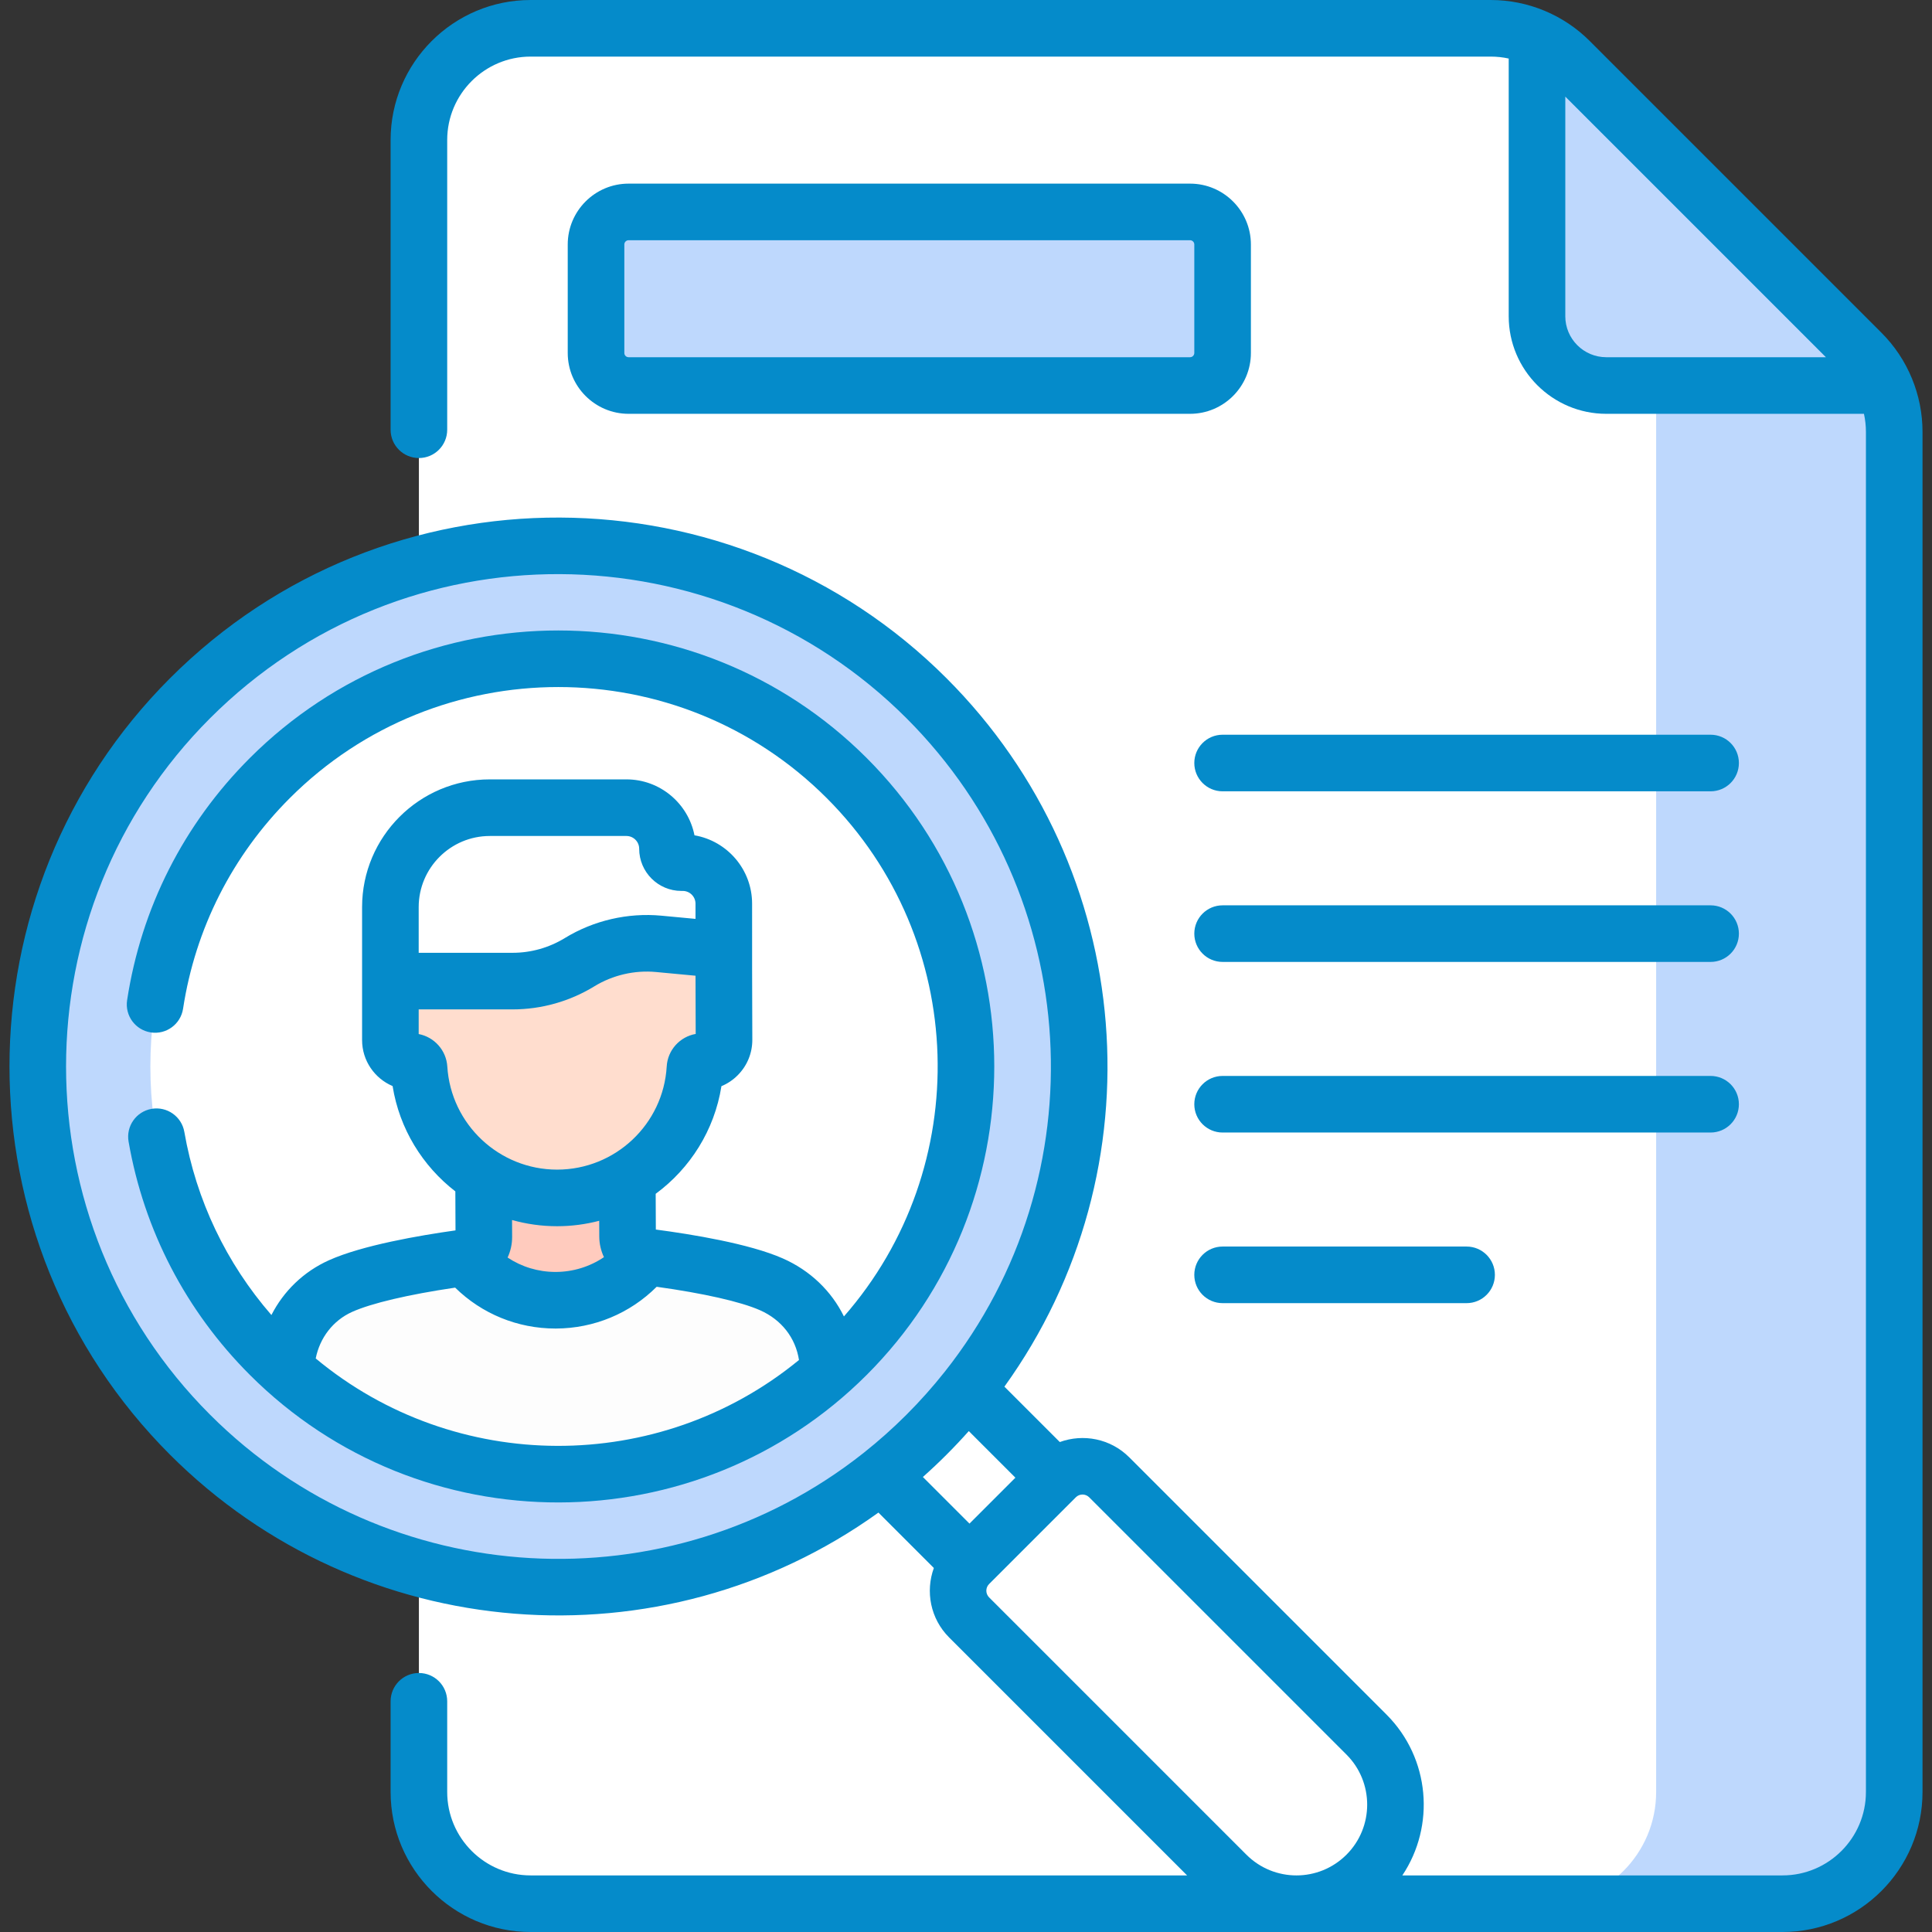 <?xml version="1.0"?>
<svg xmlns="http://www.w3.org/2000/svg" xmlns:xlink="http://www.w3.org/1999/xlink" xmlns:svgjs="http://svgjs.com/svgjs" version="1.1" width="512" height="512" x="0" y="0" viewBox="0 0 512 512" style="enable-background:new 0 0 512 512" xml:space="preserve" class=""><rect x="0" y="0" width="512" height="512" fill="#333333" stroke="none"/><g><g xmlns="http://www.w3.org/2000/svg"><g><g><path d="m395.058 7.5h-254.439c-16.351 0-29.606 13.255-29.606 29.606v437.789c0 16.351 13.255 29.606 29.606 29.606h331.762c16.351 0 29.606-13.255 29.606-29.606v-360.466c0-7.852-3.119-15.383-8.672-20.935l-77.323-77.323c-5.551-5.552-13.082-8.671-20.934-8.671z" fill="#ffffff" data-original="#f4fbff" style="" class=""/><g><path d="m493.316 93.494-54.421-54.421v435.822c0 16.351-13.255 29.606-29.606 29.606h63.092c16.351 0 29.606-13.255 29.606-29.606v-360.466c0-7.852-3.119-15.383-8.671-20.935z" fill="#bed8fd" data-original="#e4f6ff" style="" class=""/></g><path d="m493.316 93.494-77.323-77.323c-2.532-2.532-5.475-4.557-8.672-6.012v73.652c0 10.137 8.218 18.355 18.355 18.355h73.651c-1.454-3.197-3.48-6.14-6.011-8.672z" fill="#bed8fd" data-original="#e28086" style="" class=""/></g><g><g><path d="m238.156 355.206h32.205v67.458h-32.205z" fill="#ffffff" transform="matrix(.707 -.707 .707 .707 -200.548 293.704)" data-original="#4a80aa" style="" class=""/><path d="m362.134 459.681-68.185-68.185c-3.907-3.907-10.242-3.907-14.149 0l-22.981 22.981c-3.907 3.907-3.907 10.242 0 14.149l68.185 68.185c10.253 10.253 26.877 10.253 37.13 0 10.254-10.253 10.254-26.877 0-37.13z" fill="#ffffff" data-original="#cc9675" style="" class=""/><circle cx="147.949" cy="282.625" fill="#bed8fd" r="138.005" data-original="#bed8fb" style="" class=""/><circle cx="147.949" cy="282.625" fill="#ffffff" r="108.098" data-original="#f4fbff" style="" class=""/></g><g><g><g><g><g><g><g><path d="m171.088 333.057c-2.719-.341-4.764-2.645-4.776-5.385l-.105-24.931-38.093.161.105 24.931c.012 2.741-2.014 5.061-4.73 5.426 0 0-7.034 24.04 23.9 23.91 30.935-.132 23.699-24.112 23.699-24.112z" fill="#ffcbbe" data-original="#ffcbbe" style=""/><path d="m204.404 340.347c-8.728-3.842-25.205-6.273-33.316-7.291l-.049.061c-12.168 15.221-35.292 15.289-47.55.14-8.102 1.086-24.559 3.656-33.253 7.571-9.038 4.072-14.24 12.968-14.429 22.303 40.774 36.602 102.669 36.788 143.657.558.162-10.334-5.578-19.168-15.06-23.342z" fill="#fdfdfd" data-original="#365e7d" style="" class=""/></g></g></g></g></g></g><g><g><path d="m176.889 224.928c0-6.01-4.872-10.883-10.883-10.883h-36.203c-14.551 0-26.347 11.796-26.347 26.347v19.609l8.999 6.899h70.36l8.999-15.154v-12.26c0-6.01-4.872-10.883-10.883-10.883h-.367c-2.03.001-3.675-1.645-3.675-3.675z" fill="#ffffff" data-original="#4a80aa" style="" class=""/><g><path d="m191.814 251.747-17.265-1.619c-7.326-.687-14.677 1.019-20.952 4.862-5.35 3.277-11.501 5.011-17.775 5.011h-32.366v15.634c0 3.164 2.565 5.729 5.729 5.729.984 0 1.81.758 1.871 1.74 1.189 19.173 17.106 34.357 36.578 34.357 19.49 0 35.418-15.211 36.536-34.408.055-.952.855-1.688 1.808-1.688h.094c3.218 0 5.821-2.609 5.799-5.82-.057-8.626-.057-23.798-.057-23.798z" fill="#ffddce" data-original="#ffddce" style="" class=""/></g></g></g></g></g><path d="m315.371 102.166h-148.786c-4.766 0-8.63-3.864-8.63-8.63v-28.744c0-4.766 3.864-8.63 8.63-8.63h148.787c4.766 0 8.63 3.864 8.63 8.63v28.743c0 4.767-3.864 8.631-8.631 8.631z" fill="#bed8fd" data-original="#ffe07d" style="" class=""/></g><g><path d="m453.324 194.709h-129.322c-4.142 0-7.499 3.358-7.499 7.499s3.358 7.499 7.499 7.499h129.323c4.142 0 7.499-3.358 7.499-7.499s-3.358-7.499-7.5-7.499z" fill="#058bca" data-original="#000000" style="" class=""/><path d="m453.324 239.922h-129.322c-4.142 0-7.499 3.358-7.499 7.499s3.358 7.499 7.499 7.499h129.323c4.142 0 7.499-3.358 7.499-7.499s-3.358-7.499-7.5-7.499z" fill="#058bca" data-original="#000000" style="" class=""/><path d="m460.824 292.634c0-4.142-3.358-7.499-7.499-7.499h-129.323c-4.142 0-7.499 3.358-7.499 7.499s3.358 7.499 7.499 7.499h129.323c4.141.001 7.499-3.357 7.499-7.499z" fill="#058bca" data-original="#000000" style="" class=""/><path d="m324.002 330.348c-4.142 0-7.499 3.358-7.499 7.499s3.358 7.499 7.499 7.499h64.661c4.142 0 7.499-3.358 7.499-7.499s-3.358-7.499-7.499-7.499z" fill="#058bca" data-original="#000000" style="" class=""/><path d="m498.619 88.191-77.321-77.321c-6.87-6.875-16.283-10.87-26.24-10.87h-254.439c-20.46 0-37.105 16.646-37.105 37.106v76.781c0 4.142 3.358 7.499 7.499 7.499s7.499-3.358 7.499-7.499v-76.781c0-12.19 9.917-22.107 22.107-22.107h254.439c1.618 0 3.209.173 4.764.516v68.296c0 14.256 11.598 25.854 25.854 25.854h68.288c.346 1.565.523 3.168.523 4.764v360.466c0 12.189-9.917 22.107-22.107 22.107h-100.748c8.769-13.111 7.373-31.055-4.195-42.623l-68.185-68.185c-4.966-4.966-12.195-6.3-18.396-4.038l-14.68-14.68c41.416-57.512 35.309-137.086-15.341-187.737-56.213-56.212-148.443-57.332-205.774 0-56.732 56.732-56.732 149.042 0 205.774 50.606 50.607 130.256 56.622 187.732 15.336l14.685 14.685c-2.262 6.201-.928 13.43 4.039 18.396l63.072 63.072h-173.97c-12.189 0-22.107-9.917-22.107-22.107v-24.035c0-4.142-3.358-7.499-7.499-7.499s-7.499 3.358-7.499 7.499v24.035c0 20.46 16.646 37.105 37.105 37.105h331.762c20.46 0 37.106-16.646 37.106-37.105v-360.466c0-9.732-3.862-19.237-10.868-26.238zm-442.951 286.716c-50.884-50.884-50.884-133.678 0-184.563 51.532-51.532 134.24-50.322 184.563 0 46.854 46.855 51.219 121.3 10.152 173.166-6.304 7.961-13.579 15.239-21.549 21.549-51.535 40.803-126.163 36.851-173.166-10.152zm188.936 16.484c4.241-3.775 8.286-7.812 12.137-12.139l12.35 12.35-12.167 12.167-12.349-12.35c.01-.01.019-.02.029-.028zm85.703 100.117-68.184-68.184c-.977-.977-.979-2.564 0-3.544l.099-.099c.002-.002.004-.003.005-.005l22.877-22.877c.976-.977 2.567-.977 3.544 0l68.184 68.185c7.312 7.313 7.312 19.211 0 26.524-7.331 7.33-19.194 7.33-26.525 0zm84.514-407.697v-58.207l69.062 69.062h-58.206c-5.987 0-10.856-4.87-10.856-10.855z" fill="#058bca" data-original="#000000" style="" class=""/><path d="m315.372 48.663h-148.787c-8.894 0-16.13 7.236-16.13 16.13v28.743c0 8.894 7.236 16.13 16.13 16.13h148.787c8.894 0 16.13-7.236 16.13-16.13v-28.743c-.001-8.894-7.237-16.13-16.13-16.13zm1.13 44.872c0 .623-.507 1.131-1.131 1.131h-148.786c-.623 0-1.131-.507-1.131-1.131v-28.742c0-.623.507-1.131 1.131-1.131h148.787c.624 0 1.131.507 1.131 1.131v28.742z" fill="#058bca" data-original="#000000" style="" class=""/><path d="m229.688 364.365c45.072-45.071 45.072-118.408 0-163.479-45.072-45.072-118.407-45.072-163.479 0-17.536 17.537-28.782 39.726-32.522 64.17-.626 4.094 2.184 7.921 6.279 8.547 4.096.629 7.921-2.184 8.547-6.279 3.254-21.264 13.04-40.571 28.301-55.833 39.223-39.223 103.044-39.223 142.268 0 37.634 37.634 39.152 97.91 4.567 137.379-3.294-6.703-8.897-12.161-16.225-15.387-8.884-3.911-24.2-6.397-33.621-7.639l-.04-9.47c9.104-6.703 15.566-16.819 17.423-28.523 1.601-.665 3.07-1.648 4.328-2.915 2.511-2.528 3.88-5.881 3.857-9.442-.067-9.939-.058-26.412-.058-36.008 0-9.075-6.612-16.636-15.271-18.119-1.662-8.438-9.117-14.822-18.036-14.822h-36.203c-18.663 0-33.847 15.183-33.847 33.846v35.243c0 5.471 3.339 10.177 8.086 12.188 1.815 11.347 7.956 21.207 16.627 27.912l.044 10.333c-9.41 1.321-24.704 3.936-33.557 7.922-6.732 3.033-11.993 8.176-15.231 14.509-11.99-13.802-19.929-30.441-23.077-48.535-.71-4.08-4.594-6.813-8.674-6.103-4.081.71-6.813 4.594-6.103 8.674 4.092 23.514 15.205 44.894 32.139 61.829 45.269 45.272 118.606 44.876 163.478.002zm-99.885-142.82h36.203c1.866 0 3.384 1.518 3.384 3.384 0 6.162 5.013 11.175 11.175 11.175h.367c1.866 0 3.384 1.518 3.384 3.384v4.025l-9.065-.85c-8.88-.831-17.962 1.275-25.57 5.934-4.173 2.555-8.965 3.906-13.858 3.906h-24.867v-12.109c-.001-10.394 8.454-18.849 18.847-18.849zm-18.848 52.488v-6.533h24.867c7.66 0 15.16-2.115 21.692-6.115 4.86-2.977 10.662-4.323 16.335-3.791l10.47.982c.006 4.619.018 10.713.044 15.429-4.175.733-7.424 4.252-7.679 8.612-.893 15.334-13.653 27.345-29.049 27.345-15.364 0-28.143-12.001-29.094-27.323-.268-4.318-3.467-7.815-7.586-8.606zm36.68 50.928c3.851 0 7.59-.506 11.16-1.439l.018 4.182c.008 1.94.453 3.791 1.241 5.455-3.729 2.516-8.146 3.904-12.777 3.918-.023 0-.046 0-.069 0-4.588 0-8.972-1.351-12.688-3.814.774-1.671 1.208-3.523 1.2-5.463l-.019-4.484c3.802 1.071 7.806 1.645 11.934 1.645zm-63.967 35.043c1.089-5.487 4.592-10.06 9.646-12.338 5.102-2.297 14.929-4.604 27.305-6.432 7.07 6.939 16.537 10.841 26.586 10.841h.114c10.124-.03 19.642-4.016 26.704-11.066 12.392 1.724 22.238 3.947 27.359 6.202 5.739 2.526 9.449 7.338 10.358 13.202-37.113 30.482-91.109 30.343-128.072-.409z" fill="#058bca" data-original="#000000" style="" class=""/></g></g></g></svg>
